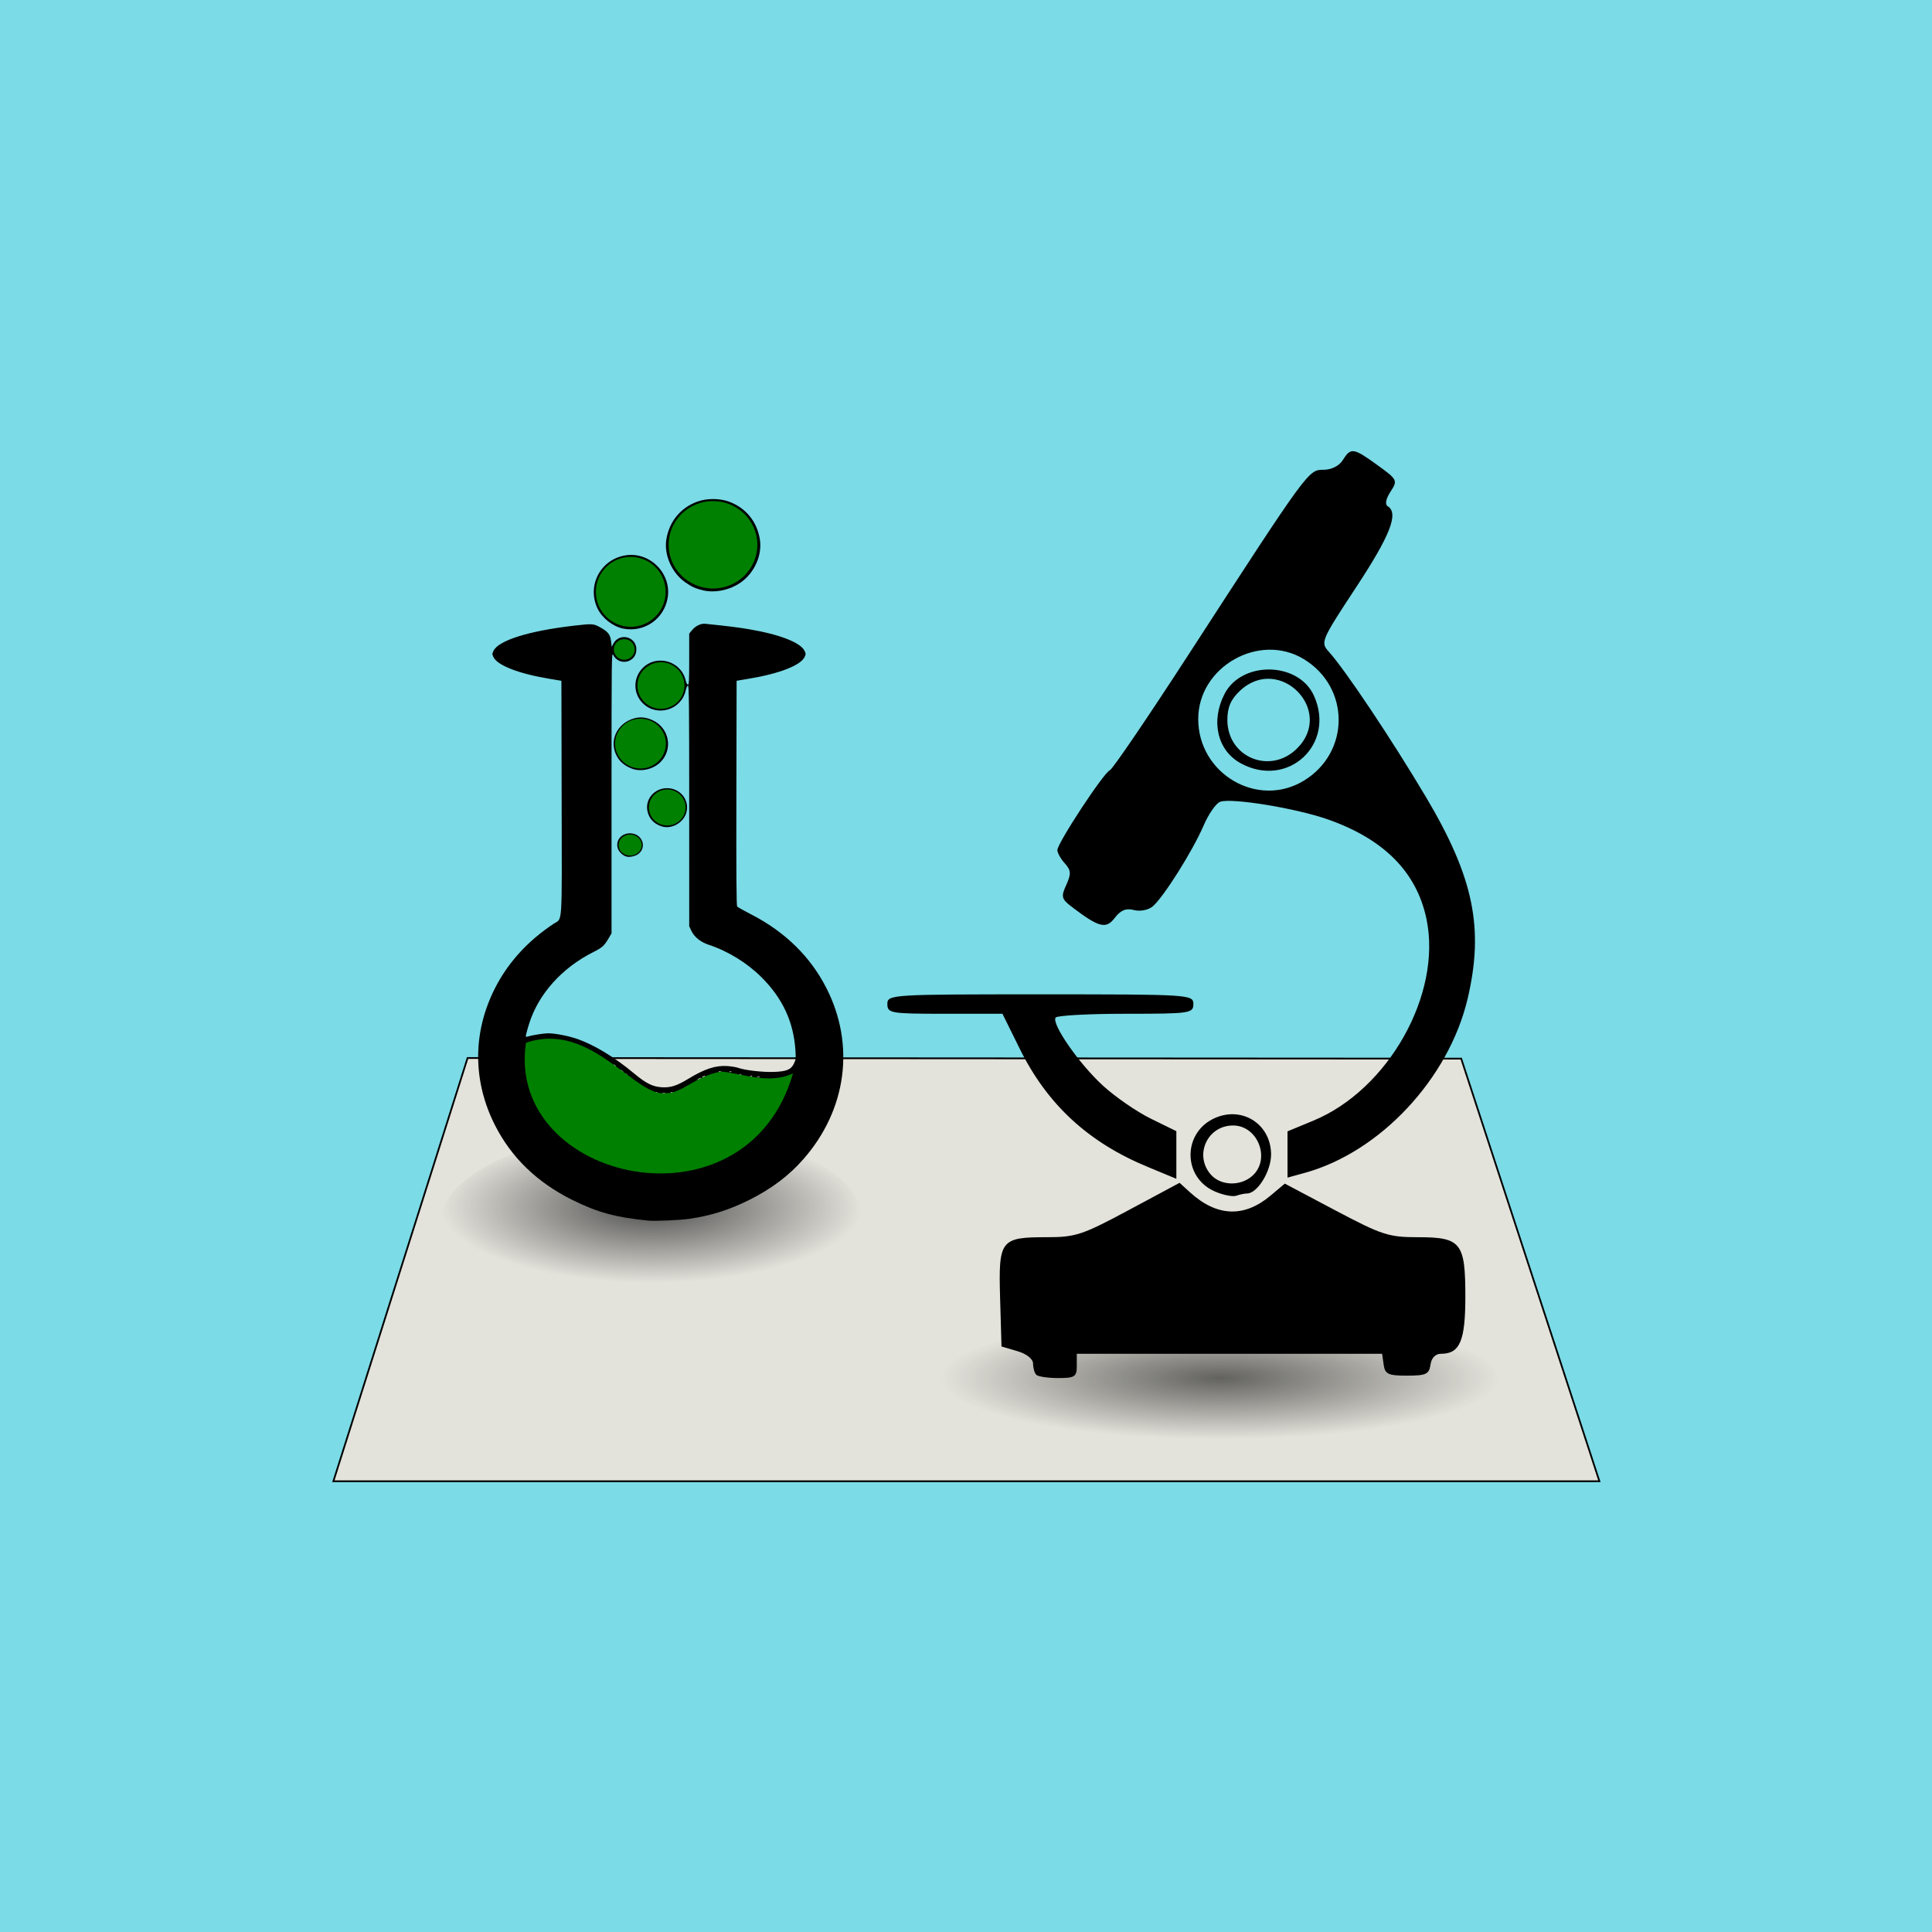<?xml version="1.0" encoding="UTF-8" standalone="no"?>
<!-- Created with Inkscape (http://www.inkscape.org/) -->

<svg
   width="600"
   height="600"
   viewBox="0 0 158.75 158.75"
   version="1.1"
   id="svg8"
   inkscape:version="1.4.2 (f4327f4, 2025-05-13)"
   sodipodi:docname="indirizzi_chimica.svg"
   inkscape:export-filename="C:\Users\Tommaso\Desktop\chimica.png"
   inkscape:export-xdpi="96"
   inkscape:export-ydpi="96"
   xmlns:inkscape="http://www.inkscape.org/namespaces/inkscape"
   xmlns:sodipodi="http://sodipodi.sourceforge.net/DTD/sodipodi-0.dtd"
   xmlns:xlink="http://www.w3.org/1999/xlink"
   xmlns="http://www.w3.org/2000/svg"
   xmlns:svg="http://www.w3.org/2000/svg"
   xmlns:rdf="http://www.w3.org/1999/02/22-rdf-syntax-ns#"
   xmlns:cc="http://creativecommons.org/ns#"
   xmlns:dc="http://purl.org/dc/elements/1.1/">
  <defs
     id="defs2">
    <linearGradient
       inkscape:collect="always"
       id="linearGradient4548">
      <stop
         style="stop-color:#000000;stop-opacity:1;"
         offset="0"
         id="stop4544" />
      <stop
         style="stop-color:#000000;stop-opacity:0;"
         offset="1"
         id="stop4546" />
    </linearGradient>
    <linearGradient
       inkscape:collect="always"
       id="linearGradient8159">
      <stop
         style="stop-color:#4d4d4d;stop-opacity:1;"
         offset="0"
         id="stop8155" />
      <stop
         style="stop-color:#4d4d4d;stop-opacity:0;"
         offset="1"
         id="stop8157" />
    </linearGradient>
    <radialGradient
       inkscape:collect="always"
       xlink:href="#linearGradient8159"
       id="radialGradient8163"
       cx="109.614"
       cy="241.496"
       fx="109.614"
       fy="241.496"
       r="62.875"
       gradientTransform="matrix(1,0,0,0.359,-2.194,165.149)"
       gradientUnits="userSpaceOnUse" />
    <radialGradient
       inkscape:collect="always"
       xlink:href="#linearGradient4548"
       id="radialGradient4550"
       cx="141.917"
       cy="170.917"
       fx="141.917"
       fy="170.917"
       r="39.942"
       gradientTransform="matrix(1,0,0,0.22,0,133.304)"
       gradientUnits="userSpaceOnUse" />
  </defs>
  <sodipodi:namedview
     id="base"
     pagecolor="#ffffff"
     bordercolor="#666666"
     borderopacity="1.0"
     inkscape:pageopacity="0.0"
     inkscape:pageshadow="2"
     inkscape:zoom="0.94016004"
     inkscape:cx="469.6009"
     inkscape:cy="517.46509"
     inkscape:document-units="mm"
     inkscape:current-layer="g4571"
     showgrid="false"
     inkscape:lockguides="false"
     inkscape:window-width="2560"
     inkscape:window-height="1369"
     inkscape:window-x="-8"
     inkscape:window-y="-8"
     inkscape:window-maximized="1"
     showguides="true"
     inkscape:guide-bbox="true"
     inkscape:measure-start="116.764,530.967"
     inkscape:measure-end="39.7275,530.967"
     inkscape:showpageshadow="2"
     inkscape:pagecheckerboard="0"
     inkscape:deskcolor="#d1d1d1" />
  <g
     inkscape:groupmode="layer"
     id="layer4"
     inkscape:label="cornice"
     style="display:inline" />
  <g
     inkscape:groupmode="layer"
     id="layer2"
     inkscape:label="tavolo"
     style="display:inline" />
  <g
     inkscape:groupmode="layer"
     id="layer1"
     inkscape:label="micro"
     style="display:inline" />
  <g
     inkscape:groupmode="layer"
     id="layer3"
     inkscape:label="Livello liquido"
     style="display:inline">
    <g
       id="g4571"
       transform="translate(0.117,-0.117)">
      <rect
         inkscape:export-ydpi="96"
         inkscape:export-xdpi="96"
         inkscape:export-filename="C:\Users\Tommaso\Desktop\Scuola\ASL\loghi\Bannerone\chimica.png"
         y="0.117"
         x="-0.117"
         height="158.75"
         width="158.75"
         id="rect5984"
         style="display:inline;fill:#7bdbe6;fill-opacity:1;stroke:#000000;stroke-width:0;stroke-linecap:round;stroke-linejoin:round;stroke-miterlimit:4;stroke-dasharray:none;stroke-opacity:1;paint-order:stroke fill markers" />
      <g
         id="g1"
         transform="matrix(0.544,0,0,0.544,21.626,-10.152)">
        <path
           inkscape:connector-curvature="0"
           id="path4561"
           d="M 192.073,232.157 H 18.043"
           style="display:inline;fill:none;stroke:#000000;stroke-width:0.265px;stroke-linecap:butt;stroke-linejoin:miter;stroke-opacity:1" />
        <path
           sodipodi:nodetypes="ccccc"
           inkscape:connector-curvature="0"
           id="path4517"
           d="M 10.388,242.612 H 201.612 L 180.739,178.778 30.657,178.687 Z"
           style="display:inline;fill:#e3e2db;fill-opacity:1;stroke:#000000;stroke-width:0.265px;stroke-linecap:butt;stroke-linejoin:miter;stroke-opacity:1" />
        <g
           style="display:inline;fill:#000000;fill-opacity:1"
           transform="matrix(1.055,0,0,1.055,-5.405,46.718)"
           id="g4526">
          <path
             style="fill:#000000;fill-opacity:1;stroke-width:0.695"
             d="m 115.608,170.444 c -0.255,-0.255 -0.464,-0.973 -0.464,-1.595 0,-0.676 -0.909,-1.399 -2.26,-1.796 l -2.26,-0.665 -0.201,-6.943 c -0.241,-8.328 0.047,-8.703 6.693,-8.703 4.121,0 5.08,-0.318 11.745,-3.893 l 7.257,-3.893 1.508,1.372 c 3.83,3.484 7.735,3.641 11.511,0.464 l 2.047,-1.722 7.248,3.836 c 6.643,3.516 7.626,3.836 11.774,3.836 6.221,0 6.828,0.757 6.828,8.524 0,6.322 -0.785,8.166 -3.478,8.166 -0.811,0 -1.376,0.583 -1.515,1.565 -0.193,1.358 -0.636,1.565 -3.351,1.565 -2.716,0 -3.159,-0.207 -3.351,-1.565 l -0.222,-1.565 h -21.857 -21.856 v 1.738 c 0,1.552 -0.286,1.738 -2.666,1.738 -1.466,0 -2.874,-0.209 -3.129,-0.464 z M 141.167,144.193 c -4.701,-2.051 -4.617,-8.582 0.136,-10.568 3.924,-1.64 7.916,1.025 7.916,5.284 0,2.402 -1.961,5.573 -3.447,5.573 -0.336,0 -1.028,0.145 -1.538,0.322 -0.509,0.177 -1.89,-0.098 -3.067,-0.612 z m 5.389,-2.252 c 2.639,-2.388 0.781,-7.194 -2.78,-7.194 -3.72,0 -5.637,4.316 -3.142,7.073 1.433,1.583 4.243,1.641 5.922,0.121 z m -14.954,-1.245 c -8.515,-3.501 -14.41,-8.931 -18.35,-16.901 l -2.492,-5.042 h -8.239 c -7.775,0 -8.239,-0.078 -8.239,-1.391 0,-1.361 0.464,-1.391 21.905,-1.391 21.441,0 21.905,0.029 21.905,1.391 0,1.324 -0.464,1.391 -9.694,1.391 -5.332,0 -9.847,0.247 -10.034,0.55 -0.576,0.931 3.36,6.594 6.747,9.707 1.768,1.625 4.865,3.764 6.881,4.754 l 3.666,1.798 v 3.417 c 0,1.88 0,3.41 0,3.401 0,-0.008 -1.825,-0.767 -4.056,-1.684 z m 19.97,-1.797 v -3.311 l 3.721,-1.542 c 10.738,-4.451 18.406,-18.117 16.181,-28.837 -1.396,-6.724 -6.071,-11.451 -14.121,-14.281 -4.576,-1.608 -13.861,-3.124 -15.435,-2.52 -0.594,0.228 -1.656,1.758 -2.36,3.401 -1.55,3.617 -5.773,10.316 -7.301,11.585 -0.62,0.514 -1.803,0.738 -2.678,0.507 -1.119,-0.296 -1.9,0.021 -2.727,1.11 -1.258,1.655 -2.253,1.407 -6.11,-1.522 -1.541,-1.17 -1.622,-1.478 -0.843,-3.188 0.719,-1.578 0.685,-2.09 -0.207,-3.075 -0.588,-0.65 -1.069,-1.508 -1.069,-1.907 0,-0.993 6.652,-11.112 7.513,-11.428 0.38,-0.14 5.451,-7.594 11.268,-16.565 17.189,-26.508 17.151,-26.456 19.32,-26.456 1.145,0 2.242,-0.552 2.766,-1.391 1.141,-1.828 1.511,-1.773 4.977,0.738 2.85,2.064 2.905,2.178 1.851,3.788 -0.669,1.021 -0.823,1.824 -0.4,2.085 1.606,0.992 0.379,4.146 -4.496,11.56 -5.071,7.711 -5.156,7.914 -3.92,9.286 2.355,2.612 9.012,12.574 13.892,20.788 6.837,11.509 8.341,18.791 5.963,28.879 -2.698,11.445 -12.53,21.96 -23.308,24.927 l -2.474,0.681 z m 2.347,-53.521 c 6.633,-4.044 6.633,-13.348 0,-17.392 -6.367,-3.882 -15.121,1.07 -15.129,8.557 -0.008,7.871 8.531,12.858 15.129,8.835 z m -9.029,-2.479 c -3.357,-1.822 -4.346,-6.043 -2.33,-9.941 2.465,-4.767 10.571,-4.623 12.782,0.227 3.18,6.979 -3.704,13.376 -10.452,9.714 z m 8.059,-2.14 c 5.428,-5.428 -2.515,-13.503 -8.148,-8.283 -1.332,1.234 -1.84,2.395 -1.84,4.204 0,5.379 6.169,7.898 9.988,4.079 z"
             id="path4518"
             inkscape:connector-curvature="0" />
          <ellipse
             style="opacity:0.566;fill:url(#radialGradient4550);fill-opacity:1;stroke:none;stroke-width:1;stroke-linecap:round;stroke-linejoin:round;stroke-miterlimit:4;stroke-dasharray:none;stroke-dashoffset:0;stroke-opacity:1;paint-order:fill markers stroke"
             id="path4520"
             cx="141.917"
             cy="170.917"
             rx="39.942"
             ry="8.79" />
        </g>
        <g
           style="opacity:1"
           transform="matrix(0.506,0,0,0.506,4.048,73.784)"
           id="g5147">
          <path
             style="fill:url(#radialGradient8163);fill-opacity:1;stroke:none;stroke-width:0.302px;stroke-linecap:butt;stroke-linejoin:miter;stroke-opacity:1"
             d="m 56.971,268.128 c 22.108,8.198 76.067,8.198 99.228,1.3e-4 23.161,-8.197 15.526,-24.592 -6.582,-32.79 -22.108,-8.197 -58.688,-8.197 -81.85,-3e-5 -23.162,8.197 -32.904,24.592 -10.796,32.79 z"
             id="path6703"
             inkscape:connector-curvature="0" />
          <g
             style="display:inline"
             id="g5131">
            <path
               inkscape:connector-curvature="0"
               id="path4504"
               d="m 106.473,255.845 c -9.684,-0.961 -15.151,-2.453 -22.645,-6.182 -10.481,-5.214 -18.124,-12.59 -23.031,-22.226 -6.683,-13.122 -6.734,-27.593 -0.146,-40.73 3.895,-7.766 9.824,-14.305 17.685,-19.504 2.635,-1.742 2.414,1.84 2.331,-37.743 l -0.073,-34.75 -3.758,-0.631 c -9.061,-1.521 -15.345,-3.975 -16.526,-6.453 -0.405,-0.85 -0.405,-0.99 0,-1.84 1.502,-3.15 10.612,-5.988 24.248,-7.553 5.286,-0.607 5.642,-0.582 7.644,0.538 2.353,1.316 2.984,2.132 3.22,4.16 l 0.191,1.643 0.444,-0.87 c 1.774,-3.476 6.914,-2.247 6.914,1.653 0,3.941 -5.143,5.125 -6.941,1.598 -0.451,-0.884 -0.471,0.918 -0.472,41.107 l -4.18e-4,42.031 -0.719,1.237 c -1.435,2.47 -2.003,2.997 -4.666,4.333 -9.43,4.732 -16.447,12.558 -19.22,21.435 -0.371,1.186 -0.762,2.569 -0.87,3.072 -0.186,0.869 -0.163,0.906 0.441,0.728 1.434,-0.423 4.768,-0.951 6.06,-0.96 2.004,-0.014 5.814,0.707 8.51,1.61 5.052,1.692 11.332,5.472 17.068,10.273 3.623,3.031 5.634,4.049 8.348,4.223 2.665,0.171 4.499,-0.413 8.018,-2.552 4.886,-2.971 8.142,-4.023 11.67,-3.771 1.186,0.085 2.655,0.336 3.264,0.558 1.898,0.692 7.274,1.302 10.485,1.189 3.883,-0.137 5.176,-0.671 6.064,-2.505 0.564,-1.166 0.602,-1.509 0.441,-3.968 -0.555,-8.474 -3.822,-15.502 -10.127,-21.79 -4.305,-4.293 -10.052,-7.825 -15.788,-9.702 -2.379,-0.779 -4.293,-2.326 -5.158,-4.171 l -0.632,-1.348 -0.002,-35.922 c -0.002,-29.855 -0.064,-35.922 -0.364,-35.922 -0.217,0 -0.491,0.581 -0.688,1.457 -1.313,5.869 -8.595,8.021 -12.825,3.791 -2.913,-2.913 -2.913,-7.583 0,-10.496 4.176,-4.176 11.417,-2.117 12.798,3.639 0.196,0.815 0.469,1.339 0.699,1.339 0.315,0 0.377,-1.268 0.377,-7.622 v -7.622 l 0.857,-1.04 c 1.046,-1.269 2.631,-2.025 3.958,-1.888 6.839,0.704 9.674,1.056 12.977,1.613 9.219,1.554 15.456,3.98 16.645,6.473 0.405,0.85 0.405,0.99 0,1.84 -1.182,2.478 -7.466,4.932 -16.526,6.453 l -3.758,0.631 -0.069,33.508 c -0.051,24.784 0.012,33.605 0.239,33.879 0.169,0.204 2.08,1.281 4.247,2.394 10.042,5.157 17.62,12.587 22.388,21.951 8.638,16.962 6.049,36.303 -6.83,51.023 -4.305,4.921 -9.521,8.865 -16.067,12.149 -6.046,3.034 -11.605,4.789 -18.093,5.714 -2.823,0.402 -10.238,0.716 -12.234,0.518 z m 5.189,-38.038 c -0.259,-0.068 -0.684,-0.068 -0.944,0 -0.259,0.068 -0.047,0.123 0.472,0.123 0.519,0 0.731,-0.056 0.472,-0.123 z m -2.432,-0.247 c -0.09,-0.09 -0.322,-0.099 -0.517,-0.021 -0.215,0.086 -0.151,0.15 0.163,0.163 0.284,0.012 0.443,-0.052 0.354,-0.142 z m 4.583,0 c -0.09,-0.09 -0.322,-0.099 -0.517,-0.021 -0.215,0.086 -0.151,0.15 0.163,0.163 0.284,0.012 0.443,-0.052 0.354,-0.142 z m -7.228,-0.746 c -0.275,-0.246 -1.865,-0.978 -1.865,-0.859 0,0.168 1.398,0.934 1.73,0.948 0.136,0.006 0.197,-0.035 0.135,-0.09 z m -2.943,-1.619 c 0,-0.056 -0.212,-0.268 -0.472,-0.472 -0.428,-0.335 -0.437,-0.326 -0.102,0.102 0.352,0.449 0.574,0.592 0.574,0.37 z m -1.348,-1.064 c 0,-0.048 -0.334,-0.382 -0.741,-0.741 l -0.741,-0.654 0.654,0.741 c 0.611,0.693 0.829,0.865 0.829,0.654 z m 19.949,-0.875 c 0,-0.074 -0.243,-0.005 -0.539,0.154 -0.297,0.159 -0.539,0.349 -0.539,0.423 0,0.074 0.243,0.005 0.539,-0.154 0.297,-0.159 0.539,-0.349 0.539,-0.423 z m 1.078,-0.385 c 0.222,-0.144 0.283,-0.261 0.135,-0.261 -0.148,0 -0.452,0.118 -0.674,0.261 -0.222,0.144 -0.283,0.261 -0.135,0.261 0.148,0 0.452,-0.118 0.674,-0.261 z m 16.517,0.093 c -0.183,-0.074 -0.546,-0.078 -0.809,-0.01 -0.262,0.068 -0.113,0.129 0.332,0.134 0.445,0.005 0.659,-0.05 0.477,-0.124 z m -2.302,-0.256 c -0.09,-0.09 -0.322,-0.099 -0.517,-0.021 -0.215,0.086 -0.151,0.15 0.163,0.163 0.284,0.012 0.443,-0.052 0.354,-0.142 z m -37.129,-0.208 c 0,-0.056 -0.212,-0.268 -0.472,-0.472 -0.428,-0.335 -0.437,-0.326 -0.102,0.102 0.352,0.449 0.574,0.592 0.574,0.37 z m 33.894,-0.331 c -0.09,-0.09 -0.322,-0.099 -0.517,-0.021 -0.215,0.086 -0.151,0.15 0.163,0.163 0.284,0.012 0.443,-0.052 0.354,-0.142 z m -35.242,-0.748 c 0,-0.056 -0.212,-0.268 -0.472,-0.472 -0.428,-0.335 -0.437,-0.326 -0.102,0.102 0.352,0.449 0.574,0.592 0.574,0.37 z m 29.182,-0.077 c -0.185,-0.075 -0.489,-0.075 -0.674,0 -0.185,0.075 -0.034,0.136 0.337,0.136 0.371,0 0.522,-0.061 0.337,-0.136 z m 3.095,0.016 c -0.09,-0.09 -0.322,-0.099 -0.517,-0.021 -0.215,0.086 -0.151,0.15 0.163,0.163 0.284,0.012 0.443,-0.052 0.354,-0.142 z m -34.433,-1.556 c 0,-0.056 -0.212,-0.268 -0.472,-0.472 -0.428,-0.335 -0.437,-0.326 -0.102,0.102 0.352,0.449 0.574,0.592 0.574,0.37 z m 3.1,-62.623 c -1.062,-0.281 -2.273,-1.446 -2.585,-2.486 -0.697,-2.325 1.056,-4.456 3.663,-4.456 3.57,0 5.199,4.084 2.463,6.172 -0.874,0.666 -2.553,1.032 -3.541,0.771 z m 10.314,-9.082 c -2.183,-0.812 -3.463,-2.184 -3.988,-4.272 -0.907,-3.609 1.931,-7.063 5.805,-7.063 3.883,0 6.685,3.416 5.806,7.079 -0.781,3.255 -4.593,5.383 -7.623,4.255 z m -8.481,-17.101 c -1.971,-0.704 -3.436,-1.795 -4.376,-3.26 -2.921,-4.551 -0.61,-10.223 4.807,-11.798 1.807,-0.525 3.589,-0.352 5.531,0.537 5.008,2.293 6.214,8.664 2.367,12.51 -2.094,2.094 -5.675,2.959 -8.329,2.011 z M 99.072,79.133 c -3.06,-0.6 -6.263,-3.082 -7.656,-5.934 -3.308,-6.772 0.792,-14.689 8.247,-15.924 7.285,-1.207 13.861,5.369 12.654,12.654 -1.048,6.323 -6.965,10.435 -13.244,9.205 z m 23.846,-11.413 c -2.24,-0.523 -3.503,-1.097 -5.432,-2.468 -3.99,-2.837 -6.328,-8.234 -5.556,-12.825 0.899,-5.346 4.288,-9.432 9.312,-11.227 2.773,-0.99 6.51,-0.99 9.282,0 5.062,1.808 8.463,5.938 9.315,11.311 0.738,4.651 -1.574,9.9 -5.636,12.799 -3.214,2.293 -7.69,3.249 -11.286,2.409 z"
               style="fill:#000000;stroke-width:0.27" />
          </g>
          <path
             style="fill:#008000;stroke:none;stroke-width:0.202px;stroke-linecap:butt;stroke-linejoin:miter;stroke-opacity:1"
             d="m 149.731,211.875 c -7.008,3.46 -15.13,0.049 -21.489,-0.532 -8.003,1.52 -11.659,6.646 -16.579,6.463 -4.561,0.593 -10.147,-4.838 -17.006,-9.581 -6.859,-4.743 -14.991,-8.797 -24.644,-5.448 -6.149,41.484 65.763,57.736 79.719,9.098 z"
             id="path4519"
             inkscape:connector-curvature="0"
             sodipodi:nodetypes="cccscc" />
          <ellipse
             style="opacity:1;fill:#008000;fill-opacity:1;stroke:none;stroke-width:0.19;stroke-opacity:0"
             id="path4523"
             cx="101.117"
             cy="143.747"
             rx="3.448"
             ry="3.137" />
          <ellipse
             style="opacity:1;fill:#008000;fill-opacity:1;stroke:none;stroke-width:0.191;stroke-opacity:0"
             id="path4525"
             cx="112.187"
             cy="132.526"
             rx="5.477"
             ry="5.366" />
          <ellipse
             style="opacity:1;fill:#008000;fill-opacity:1;stroke:none;stroke-width:0.196;stroke-opacity:0"
             id="path4527"
             cx="104.202"
             cy="113.459"
             rx="7.58"
             ry="7.431" />
          <ellipse
             style="opacity:1;fill:#008000;fill-opacity:1;stroke:none;stroke-width:0.194;stroke-opacity:0"
             id="path4529"
             cx="110.306"
             cy="96.122"
             rx="7.016"
             ry="6.947" />
          <ellipse
             style="opacity:1;fill:#008000;fill-opacity:1;stroke:none;stroke-width:0.197;stroke-opacity:0"
             id="path4533"
             cx="101.297"
             cy="68.161"
             rx="10.416"
             ry="10.438" />
          <ellipse
             style="opacity:1;fill:#008000;fill-opacity:1;stroke:none;stroke-width:0.195;stroke-opacity:0"
             id="path4537"
             cx="125.844"
             cy="54.113"
             rx="13.246"
             ry="13.05" />
          <ellipse
             style="opacity:1;fill:#008000;fill-opacity:1;stroke:none;stroke-width:0.178;stroke-opacity:0"
             id="path4541"
             cx="99.355"
             cy="85.353"
             rx="3.107"
             ry="3.072" />
        </g>
      </g>
    </g>
  </g>
</svg>
